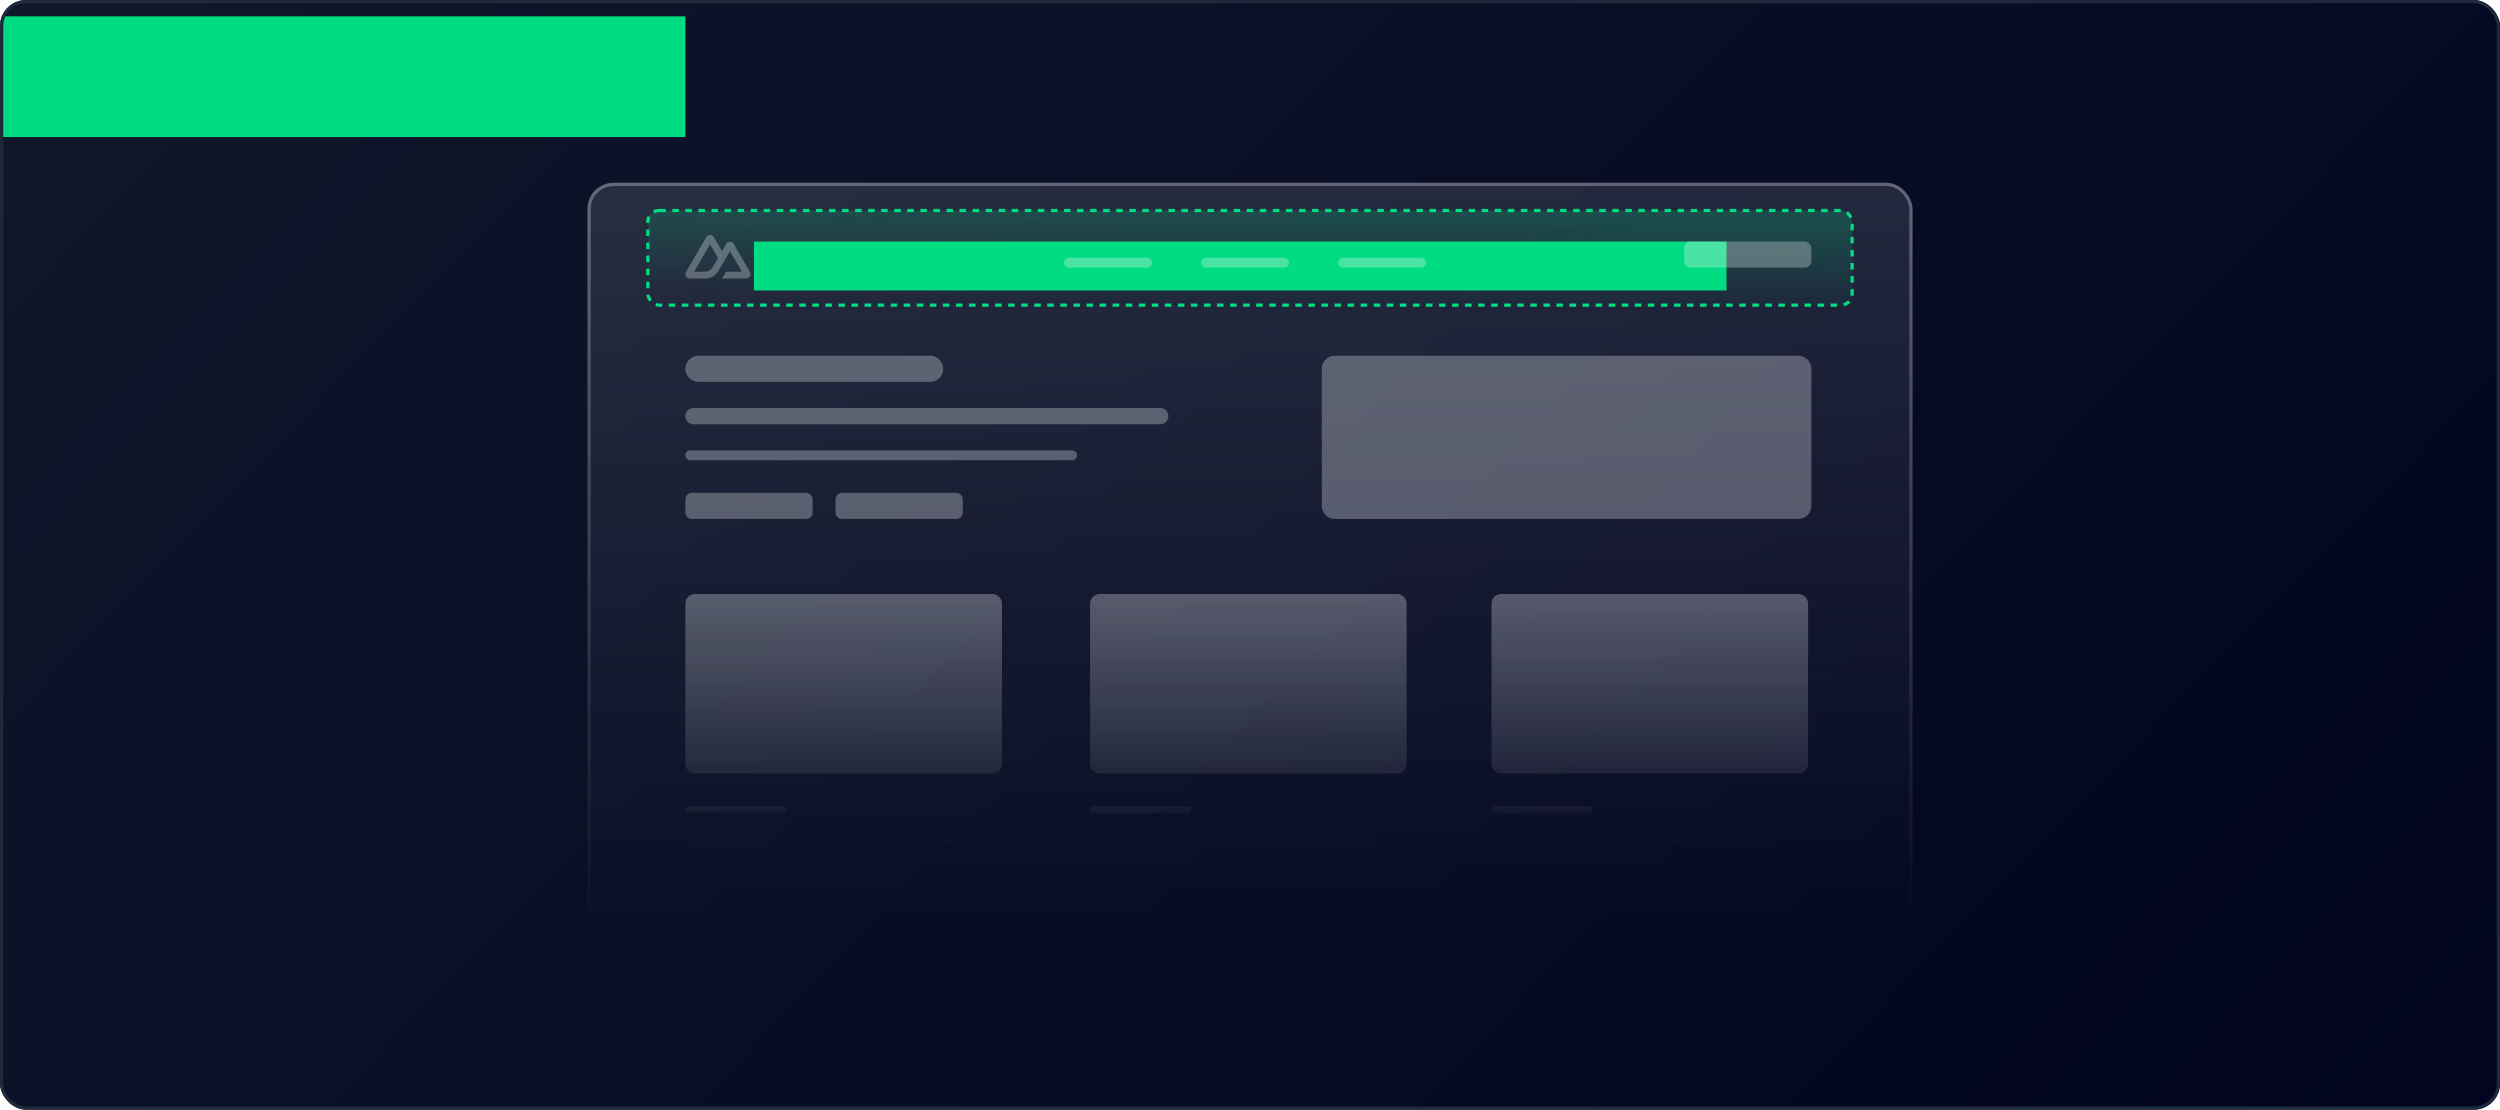 <?xml version="1.0" encoding="utf-8"?>
<svg xmlns="http://www.w3.org/2000/svg" width="766" height="340" fill="none" viewBox="0 0 766 340">
  <g clip-path="url(#a)">
    <rect width="766" height="340" fill="url(#b)" rx="8"/>
    <rect width="406" height="228" x="180" y="56" fill="url(#c)" fill-opacity=".12" rx="8"/>
    <rect width="405" height="227" x="180.5" y="56.5" stroke="url(#d)" stroke-opacity=".3" rx="7.5"/>
    <rect width="369" height="29" x="198.5" y="64.5" fill="url(#e)" fill-opacity=".2" stroke="#00DC82" stroke-dasharray="2 2" rx="3.5"/>
    <g filter="url(#f)">
      <path fill="#00DC82" d="M529 74v15H231V74z"/>
    </g>
    <path fill="#F1F5F9" fill-opacity=".3" fill-rule="evenodd" d="M214 108.997c-2.209 0-4 1.791-4 4s1.791 4 4 4h71c2.209 0 4-1.791 4-4s-1.791-4-4-4h-71Zm-1.5 16.004c-1.381 0-2.5 1.119-2.5 2.5s1.119 2.5 2.5 2.5h143c1.381 0 2.5-1.119 2.5-2.5s-1.119-2.5-2.5-2.5h-143Zm-2.5 14.5c0-.828.672-1.5 1.5-1.5h117c.828 0 1.5.672 1.5 1.5s-.672 1.5-1.5 1.5h-117c-.828 0-1.5-.672-1.5-1.5Zm2 11.5c-1.105 0-2 .895-2 2v4c0 1.105.895 2 2 2h35c1.105 0 2-.895 2-2v-4c0-1.105-.895-2-2-2h-35Zm44 2c0-1.105.895-2 2-2h35c1.105 0 2 .895 2 2v4c0 1.105-.895 2-2 2h-35c-1.105 0-2-.895-2-2v-4Zm153-44c-2.209 0-4 1.791-4 4v42c0 2.209 1.791 4 4 4h142c2.209 0 4-1.791 4-4v-42c0-2.209-1.791-4-4-4H409Z" clip-rule="evenodd"/>
    <path fill="#F1F5F9" fill-opacity=".3" d="M221.22 85.333h7.435c.236 0 .468-.062.673-.179.204-.117.374-.285.492-.488S230 84.234 230 84c0-.234-.062-.464-.181-.667l-4.993-8.571c-.118-.203-.287-.371-.492-.488-.204-.117-.436-.179-.672-.179-.236 0-.468.062-.673.179-.204.117-.374.285-.492.488l-1.277 2.193-2.496-4.289c-.118-.203-.288-.371-.492-.488-.205-.117-.437-.179-.673-.179-.236 0-.468.062-.673.179-.204.117-.374.285-.492.488l-6.213 10.667c-.119.203-.181.432-.181.667 0 .234.062.464.18.667.118.203.288.371.492.488.205.117.437.179.673.179h4.667c1.849 0 3.213-.805 4.151-2.376l2.278-3.91 1.22-2.093 3.662 6.286h-4.882l-1.221 2.093Zm-5.284-2.095-3.257-.001 4.882-8.38 2.436 4.19-1.631 2.801c-.623 1.019-1.331 1.39-2.43 1.39Z"/>
    <path stroke="#F1F5F9" stroke-linecap="round" stroke-opacity=".3" stroke-width="3" d="M327.5 80.5h24M369.5 80.5h24M411.5 80.5h24"/>
    <rect width="39" height="8" x="516" y="74" fill="#F1F5F9" fill-opacity=".3" rx="2"/>
    <path fill="url(#g)" fill-opacity=".3" fill-rule="evenodd" d="M210 184.999c0-1.657 1.343-3 3-3h91c1.657 0 3 1.343 3 3v49c0 1.657-1.343 3-3 3h-91c-1.657 0-3-1.343-3-3v-49Zm0 63c0-.552.448-1 1-1h29c.552 0 1 .448 1 1s-.448 1-1 1h-29c-.552 0-1-.448-1-1Zm1 9c-.552 0-1 .448-1 1s.448 1 1 1h86c.552 0 1-.448 1-1s-.448-1-1-1h-86Z" clip-rule="evenodd"/>
    <path fill="url(#h)" fill-opacity=".3" fill-rule="evenodd" d="M457 184.999c0-1.657 1.343-3 3-3h91c1.657 0 3 1.343 3 3v49c0 1.657-1.343 3-3 3h-91c-1.657 0-3-1.343-3-3v-49Zm0 63c0-.552.448-1 1-1h29c.552 0 1 .448 1 1s-.448 1-1 1h-29c-.552 0-1-.448-1-1Zm1 9c-.552 0-1 .448-1 1s.448 1 1 1h86c.552 0 1-.448 1-1s-.448-1-1-1h-86Z" clip-rule="evenodd"/>
    <path fill="url(#i)" fill-opacity=".3" fill-rule="evenodd" d="M334 184.999c0-1.657 1.343-3 3-3h91c1.657 0 3 1.343 3 3v49c0 1.657-1.343 3-3 3h-91c-1.657 0-3-1.343-3-3v-49Zm0 63c0-.552.448-1 1-1h29c.552 0 1 .448 1 1s-.448 1-1 1h-29c-.552 0-1-.448-1-1Zm1 9c-.552 0-1 .448-1 1s.448 1 1 1h86c.552 0 1-.448 1-1s-.448-1-1-1h-86Z" clip-rule="evenodd"/>
    <rect width="58" height="20" x="16" y="16" fill="#00DC82" fill-opacity=".1" rx="4"/>
    <path fill="#00DC82" d="M22.804 30v-8.64h1.272V30h-1.272Zm4.899.144c-.504 0-.92-.084-1.248-.252-.328-.168-.572-.388-.732-.66-.16-.28-.24-.584-.24-.912 0-.576.224-1.032.672-1.368.448-.336 1.088-.504 1.92-.504h1.56v-.108c0-.464-.128-.812-.384-1.044-.248-.232-.572-.348-.972-.348-.352 0-.66.088-.924.264-.256.168-.412.42-.468.756h-1.272c.04-.432.184-.8.432-1.104.256-.312.576-.548.96-.708.392-.168.82-.252 1.284-.252.832 0 1.476.22 1.932.66.456.432.684 1.024.684 1.776V30h-1.104l-.108-1.02c-.168.328-.412.604-.732.828-.32.224-.74.336-1.26.336Zm.252-1.032c.344 0 .632-.08.864-.24.24-.168.424-.388.552-.66.136-.272.22-.572.252-.9h-1.416c-.504 0-.864.088-1.08.264-.208.176-.312.396-.312.66 0 .272.1.488.3.648.208.152.488.228.84.228Zm4.944 3.528 1.428-3.132h-.348l-2.352-5.46h1.38l1.824 4.404 1.908-4.404h1.344l-3.84 8.592h-1.344Zm8.475-2.496c-.568 0-1.08-.128-1.536-.384-.448-.264-.804-.628-1.068-1.092-.264-.472-.396-1.02-.396-1.644 0-.624.132-1.168.396-1.632.272-.472.636-.836 1.092-1.092.456-.264.964-.396 1.524-.396.568 0 1.076.132 1.524.396.456.256.816.62 1.08 1.092.272.464.408 1.008.408 1.632 0 .624-.136 1.172-.408 1.644-.264.464-.624.828-1.08 1.092-.456.256-.968.384-1.536.384Zm0-1.092c.304 0 .584-.076.84-.228.264-.152.476-.376.636-.672.16-.304.24-.68.24-1.128 0-.448-.08-.82-.24-1.116-.152-.304-.36-.532-.624-.684-.256-.152-.536-.228-.84-.228-.304 0-.588.076-.852.228-.256.152-.464.38-.624.684-.16.296-.24.668-.24 1.116 0 .448.08.824.24 1.128.16.296.368.52.624.672.256.152.536.228.84.228Zm6.596 1.092c-.72 0-1.288-.224-1.704-.672-.408-.448-.612-1.116-.612-2.004v-3.42h1.272v3.288c0 1.152.472 1.728 1.416 1.728.472 0 .86-.168 1.164-.504.304-.336.456-.816.456-1.44v-3.072h1.272V30h-1.128l-.096-1.044c-.184.368-.456.66-.816.876-.352.208-.76.312-1.224.312ZM55.347 30c-.584 0-1.048-.14-1.392-.42-.344-.288-.516-.796-.516-1.524v-2.94h-1.02v-1.068h1.02l.156-1.512h1.116v1.512h1.68v1.068h-1.68v2.94c0 .328.068.556.204.684.144.12.388.18.732.18h.684V30h-.984Zm4.731.144c-.752 0-1.372-.184-1.86-.552-.488-.368-.768-.856-.84-1.464h1.284c.064.272.216.508.456.708.24.192.556.288.948.288.384 0 .664-.08.84-.24.176-.16.264-.344.264-.552 0-.304-.124-.508-.372-.612-.24-.112-.576-.212-1.008-.3-.336-.072-.672-.168-1.008-.288-.328-.12-.604-.288-.828-.504-.216-.224-.324-.524-.324-.9 0-.52.2-.952.6-1.296.4-.352.96-.528 1.68-.528.664 0 1.2.16 1.608.48.416.32.66.772.732 1.356h-1.224c-.04-.256-.16-.456-.36-.6-.192-.144-.452-.216-.78-.216-.32 0-.568.068-.744.204-.176.128-.264.296-.264.504 0 .208.12.372.36.492.248.12.572.228.972.324.4.088.768.192 1.104.312.344.112.62.28.828.504.208.224.312.552.312.984.008.544-.204.996-.636 1.356-.424.36-1.004.54-1.74.54Zm3.273 1.092 3-10.488h1.248l-3.012 10.488h-1.236Z"/>
    <rect width="57" height="19" x="16.5" y="16.5" stroke="#00DC82" stroke-opacity=".25" rx="3.5"/>
    <g filter="url(#j)">
      <path fill="#00DC82" d="M210 5v37H-6V5z"/>
    </g>
  </g>
  <rect width="765" height="339" x=".5" y=".5" stroke="#1E293B" rx="7.5"/>
  <defs>
    <linearGradient id="b" x1="13.5" x2="557.36" y1="0" y2="528.235" gradientUnits="userSpaceOnUse">
      <stop stop-color="#0F172A"/>
      <stop offset="1" stop-color="#020420"/>
    </linearGradient>
    <linearGradient id="c" x1="383" x2="383" y1="56" y2="284" gradientUnits="userSpaceOnUse">
      <stop stop-color="#F1F5F9"/>
      <stop offset="1" stop-color="#F1F5F9" stop-opacity="0"/>
    </linearGradient>
    <linearGradient id="d" x1="383" x2="383" y1="56" y2="284" gradientUnits="userSpaceOnUse">
      <stop stop-color="#F1F5F9"/>
      <stop offset="1" stop-color="#F1F5F9" stop-opacity="0"/>
    </linearGradient>
    <linearGradient id="e" x1="383" x2="382.258" y1="64" y2="93.982" gradientUnits="userSpaceOnUse">
      <stop stop-color="#00DC82"/>
      <stop offset="1" stop-color="#00DC82" stop-opacity="0"/>
    </linearGradient>
    <linearGradient id="g" x1="259.652" x2="259.652" y1="182.144" y2="259.722" gradientUnits="userSpaceOnUse">
      <stop stop-color="#F1F5F9"/>
      <stop offset="1" stop-color="#F1F5F9" stop-opacity="0"/>
    </linearGradient>
    <linearGradient id="h" x1="506.601" x2="506.601" y1="182.144" y2="259.722" gradientUnits="userSpaceOnUse">
      <stop stop-color="#F1F5F9"/>
      <stop offset="1" stop-color="#F1F5F9" stop-opacity="0"/>
    </linearGradient>
    <linearGradient id="i" x1="383.422" x2="383.422" y1="182.144" y2="259.722" gradientUnits="userSpaceOnUse">
      <stop stop-color="#F1F5F9"/>
      <stop offset="1" stop-color="#F1F5F9" stop-opacity="0"/>
    </linearGradient>
    <filter id="f" width="622" height="339" x="69" y="-88" color-interpolation-filters="sRGB" filterUnits="userSpaceOnUse">
      <feFlood flood-opacity="0" result="BackgroundImageFix"/>
      <feBlend in="SourceGraphic" in2="BackgroundImageFix" result="shape"/>
      <feGaussianBlur result="effect1_foregroundBlur_129_2826" stdDeviation="81"/>
    </filter>
    <filter id="j" width="968" height="789" x="-382" y="-371" color-interpolation-filters="sRGB" filterUnits="userSpaceOnUse">
      <feFlood flood-opacity="0" result="BackgroundImageFix"/>
      <feBlend in="SourceGraphic" in2="BackgroundImageFix" result="shape"/>
      <feGaussianBlur result="effect1_foregroundBlur_129_2826" stdDeviation="188"/>
    </filter>
    <clipPath id="a">
      <rect width="766" height="340" fill="#fff" rx="8"/>
    </clipPath>
  </defs>
</svg>